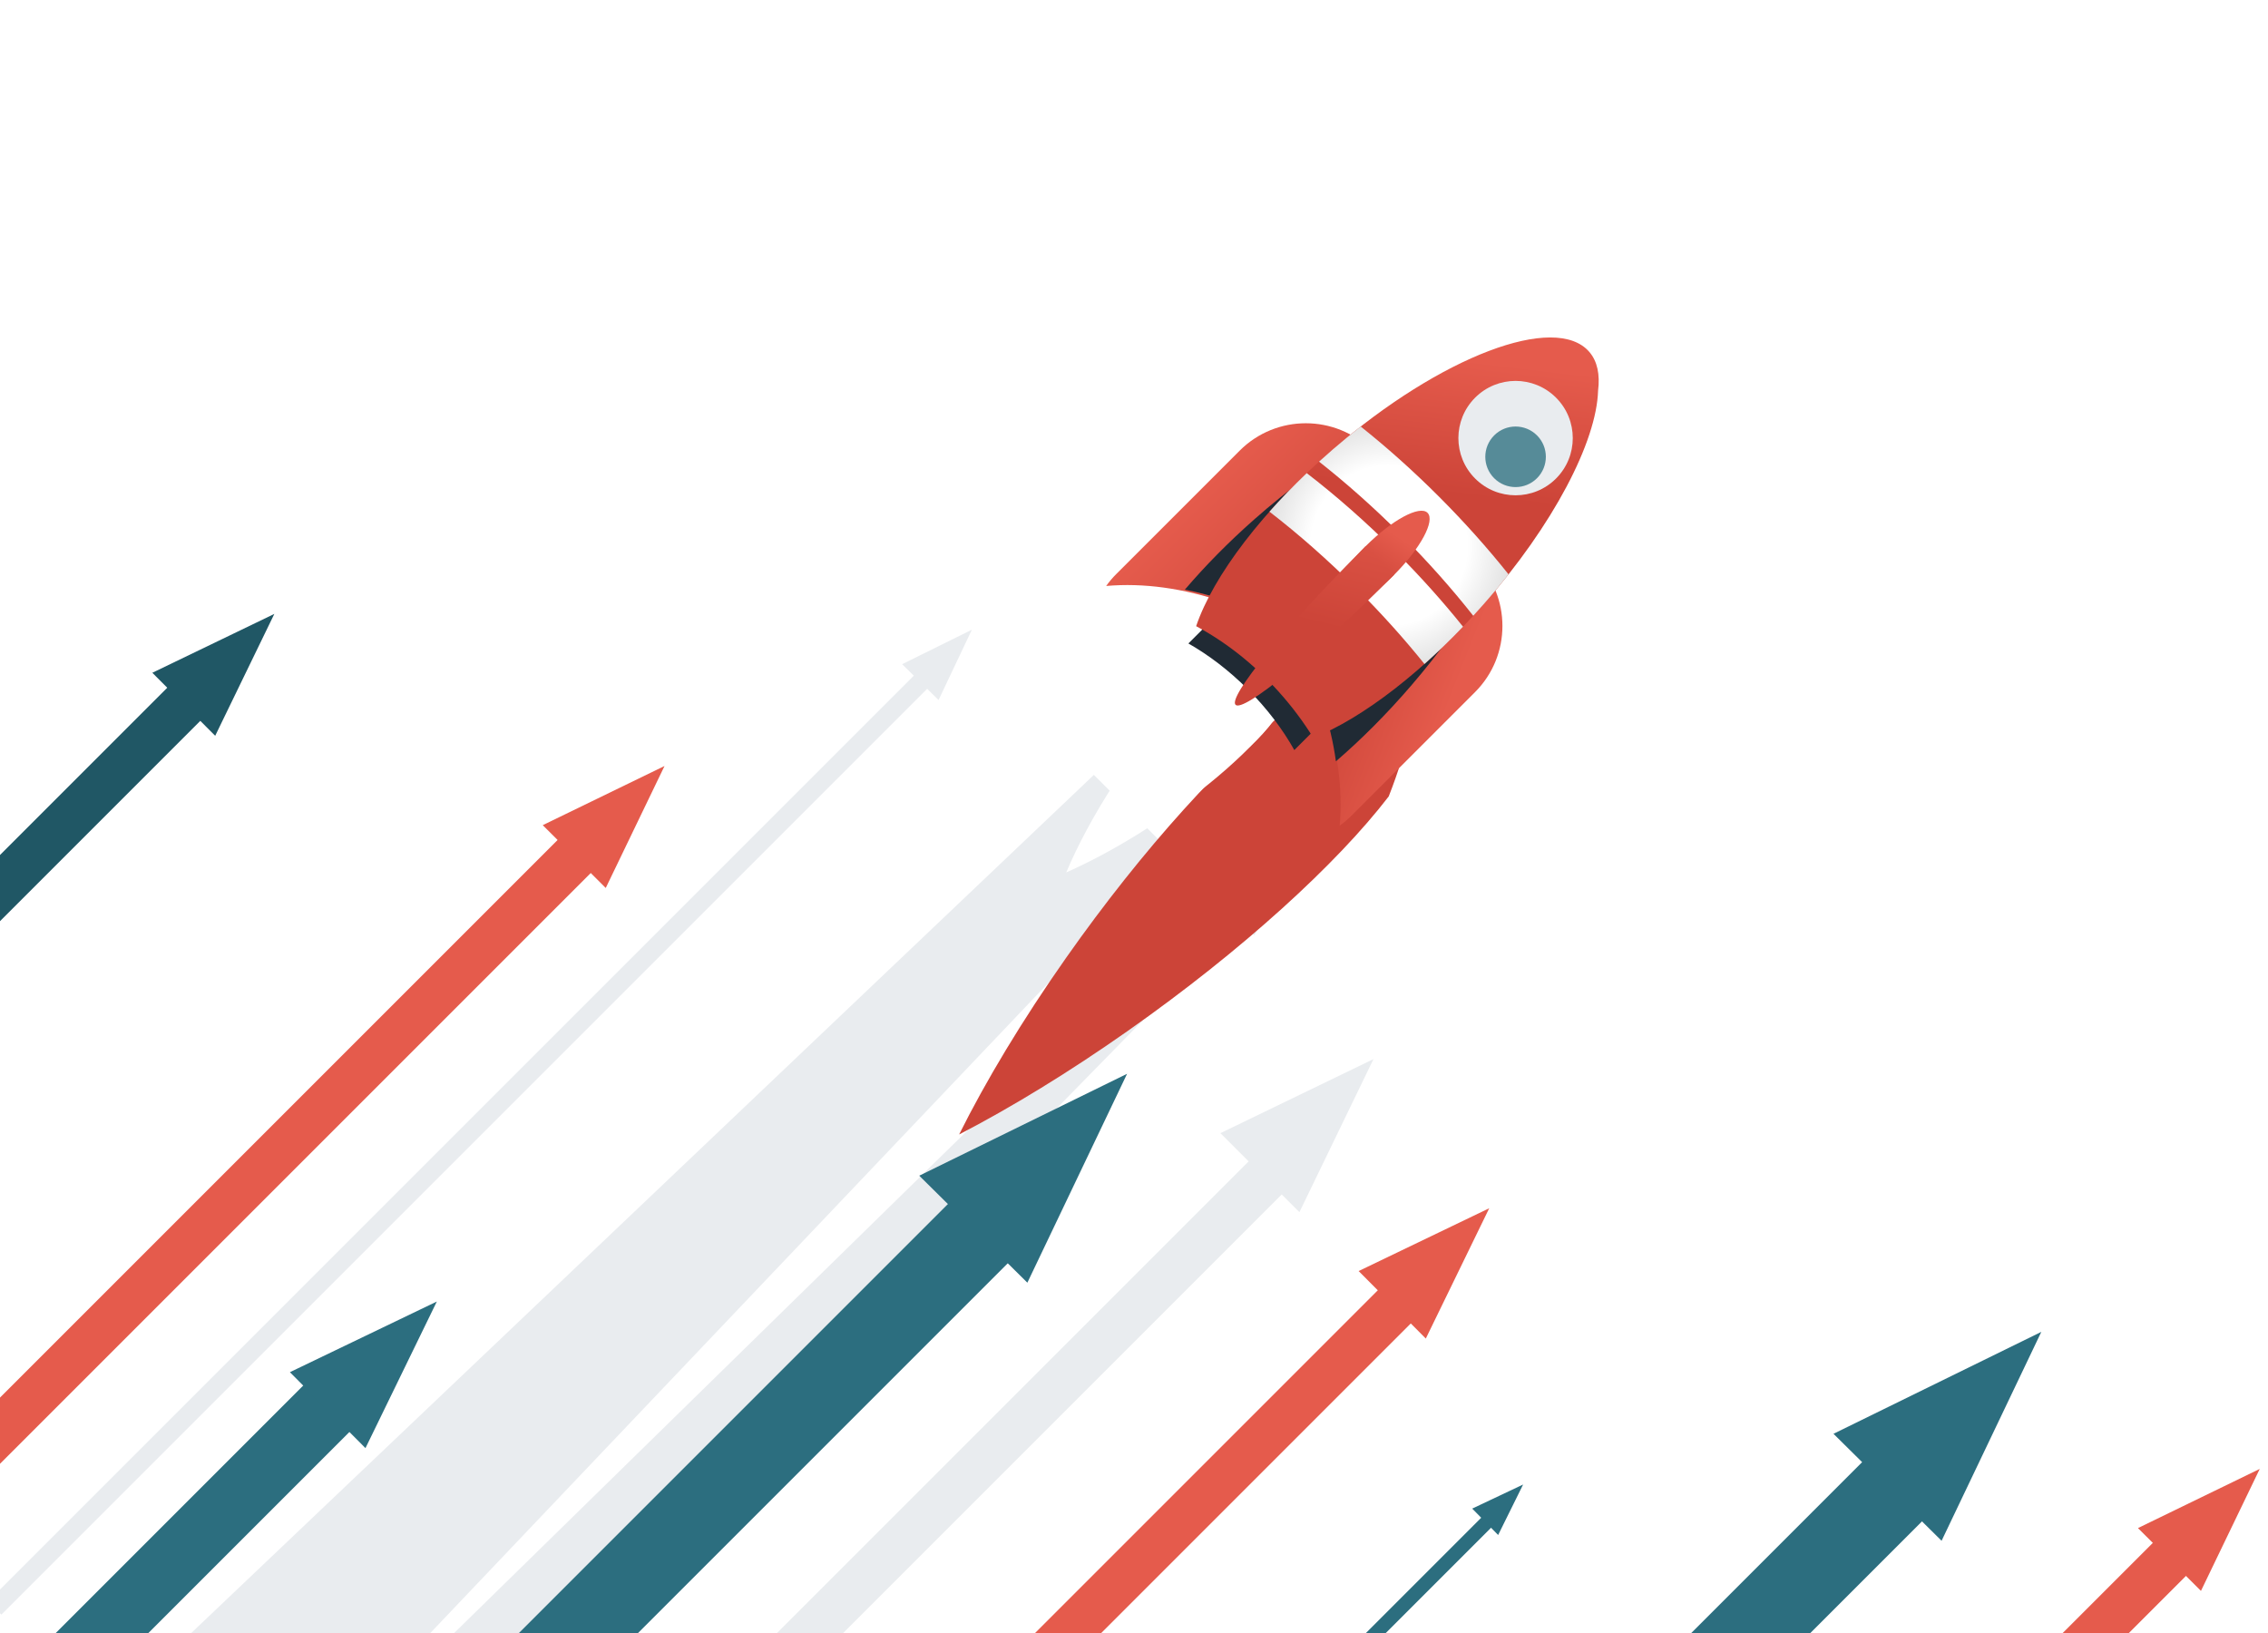 <?xml version="1.0" encoding="UTF-8"?> <svg xmlns="http://www.w3.org/2000/svg" width="600" height="432" viewBox="0 0 600 432" fill="none"><g clip-path="url(#clip0_2614_902)"><g clip-path="url(#clip1_2614_902)"><rect x="-18.014" y="387.742" width="236.424" height="12.378" transform="rotate(-45 -18.014 387.742)" fill="#E55B4C"></rect><rect x="-85.41" y="532.164" width="236.424" height="17.329" transform="rotate(-45 -85.41 532.164)" fill="#2C6E7F"></rect><path d="M66.886 481.396L310.03 225.636L289.386 204.991L33.625 448.136L66.886 481.396Z" fill="#E9ECEF"></path><path d="M115.028 461.266L331.522 240.123L323.917 232.518L102.775 449.012L115.028 461.266Z" fill="#E9ECEF"></path><rect x="194.677" y="442.887" width="193.1" height="12.378" transform="rotate(-45 194.677 442.887)" fill="#E9ECEF"></rect><rect x="251.57" y="454.264" width="163.393" height="12.378" transform="rotate(-45 251.57 454.264)" fill="#E55B4C"></rect><rect x="279.578" y="513.783" width="159.679" height="3.713" transform="rotate(-45 279.578 513.783)" fill="#2C6E7F"></rect><rect x="-3.136" y="423.631" width="347.828" height="4.951" transform="rotate(-45 -3.136 423.631)" fill="#E9ECEF"></rect><path d="M175.801 202.64L160.251 234.907L143.583 218.291L175.801 202.64Z" fill="#E55B4C"></path><path d="M393.977 319.632L377.199 354.104L359.428 336.25L393.977 319.632Z" fill="#E55B4C"></path><path d="M402.942 392.719L396.336 406.074L389.474 399.091L402.942 392.719Z" fill="#2C6E7F"></path><path d="M363.352 280.178L343.76 320.67L322.86 299.77L363.352 280.178Z" fill="#E9ECEF"></path><path d="M345.661 219.253L331.855 247.46L317.453 233.058L345.661 219.253Z" fill="#E9ECEF"></path><path d="M298.171 284.063L271.791 339.326L243.189 311.023L298.171 284.063Z" fill="#2C6E7F"></path><path d="M115.565 344.311L96.685 383.091L76.694 363.002L115.565 344.311Z" fill="#2C6E7F"></path><path d="M257.107 166.589L248.299 185.185L238.659 175.705L257.107 166.589Z" fill="#E9ECEF"></path><path d="M72.577 162.406L56.93 194.648L40.298 177.977L72.577 162.406Z" fill="#205765"></path><rect x="-18.014" y="244.199" width="90.361" height="12.378" transform="rotate(-45 -18.014 244.199)" fill="#205765"></rect><g filter="url(#filter0_d_2614_902)"><path d="M353.091 159.593C354.898 165.652 352.848 176.234 347.578 189.651C333.92 207.435 308.831 230.405 278.515 251.704C262.815 262.733 247.591 271.993 233.931 279.072C240.995 264.924 250.58 248.928 262.189 232.404C282.673 203.247 304.814 179.056 322.225 165.56C336.039 160.03 346.916 157.816 353.091 159.593Z" fill="#CC4438"></path></g><path d="M339.61 173.069C340.893 176.405 340.349 181.96 338.227 188.866C331.844 197.672 319.615 208.657 304.503 218.475C296.676 223.56 289.011 227.723 282.069 230.799C285.113 223.596 289.409 215.536 294.761 207.298C304.205 192.761 314.794 180.968 323.409 174.653C330.51 172.414 336.213 171.798 339.61 173.069Z" fill="white"></path><ellipse cx="324.722" cy="187.871" rx="11.066" ry="23.145" transform="rotate(45 324.722 187.871)" fill="white"></ellipse><path d="M338.895 173.51C344.003 178.618 348.149 184.127 351.22 189.62L342.413 198.427C339.342 192.935 335.195 187.427 330.088 182.32C325.107 177.339 319.745 173.273 314.389 170.226L323.199 161.416C328.555 164.463 333.915 168.53 338.895 173.51Z" fill="#202A34"></path><path d="M362.944 154.203L346.538 170.609L346.535 170.608L363.111 154.032C363.056 154.089 363.001 154.146 362.944 154.203ZM327.956 119.214C337.617 109.553 353.282 109.553 362.944 119.214C363.103 119.374 363.26 119.536 363.414 119.698L323.819 159.294C313.158 155.618 302.498 154.149 292.636 155.017C293.424 153.913 294.312 152.858 295.303 151.867L327.956 119.214Z" fill="url(#paint0_linear_2614_902)"></path><path d="M355.233 148.106L338.828 164.513L355.284 148.057C355.267 148.073 355.25 148.09 355.233 148.106ZM390.221 183.094C399.883 173.433 399.883 157.768 390.222 148.106C390.062 147.946 389.899 147.789 389.736 147.634L350.142 187.229C353.818 197.891 355.286 208.551 354.417 218.415C355.522 217.627 356.577 216.738 357.568 215.747L390.221 183.094Z" fill="url(#paint1_linear_2614_902)"></path><path d="M387.454 148.444C389.488 150.525 391.066 152.895 392.193 155.423C387.167 163.841 380.798 172.692 373.313 181.386C366.788 188.966 360.036 195.706 353.416 201.404C352.734 196.361 351.519 191.22 349.781 186.079L386.997 147.988C387.151 148.137 387.303 148.289 387.454 148.444ZM358.457 117.774C359.616 118.59 360.72 119.524 361.751 120.579C361.902 120.734 362.05 120.89 362.196 121.048L324.981 159.14C321.122 157.774 317.263 156.722 313.448 155.992C318.753 149.782 324.915 143.499 331.782 137.431C340.717 129.534 349.829 122.898 358.457 117.774Z" fill="#202A34"></path><path d="M420.445 93.086C422.587 95.57 423.305 99.083 422.773 103.329C422.381 116.801 410.983 138.866 392.407 159.951C377.024 177.411 360.321 190.106 347.435 195.183C344.845 190.985 341.782 186.873 338.256 182.956C331.609 175.573 324.105 169.747 316.44 165.651C320.92 152.452 334.105 134.851 352.65 118.841C381.143 94.241 411.496 82.711 420.445 93.086Z" fill="url(#paint2_linear_2614_902)"></path><path d="M345.692 125.159C353.416 131.106 361.324 138.037 369.077 145.791C375.7 152.414 381.722 159.15 387.045 165.787C383.66 169.325 380.242 172.624 376.841 175.654C371.556 169.077 365.584 162.406 359.023 155.844C351.336 148.157 343.499 141.276 335.837 135.363C338.853 131.963 342.148 128.544 345.692 125.159ZM359.975 112.833C366.82 118.28 373.777 124.477 380.615 131.315C387.448 138.148 393.642 145.101 399.088 151.942C396.98 154.614 394.752 157.29 392.408 159.95C391.527 160.95 390.64 161.933 389.751 162.902C384.135 155.769 377.697 148.503 370.562 141.368C363.401 134.208 356.11 127.749 348.952 122.119C350.16 121.02 351.392 119.926 352.65 118.84C355.083 116.74 357.53 114.737 359.975 112.833Z" fill="url(#paint3_radial_2614_902)"></path><ellipse cx="364.991" cy="148.333" rx="5.34" ry="17.912" transform="rotate(45 364.991 148.333)" fill="url(#paint4_linear_2614_902)"></ellipse><path d="M368.828 152.048C363.814 157.062 358.751 161.93 353.929 166.372C349.107 170.815 344.62 174.746 340.724 177.941C336.827 181.135 333.599 183.532 331.222 184.992C328.845 186.453 327.366 186.949 326.87 186.454C326.374 185.958 326.871 184.479 328.332 182.102C329.792 179.725 332.188 176.496 335.383 172.6C338.578 168.704 342.509 164.217 346.952 159.395C351.394 154.573 356.262 149.51 361.276 144.496L365.052 148.272L368.828 152.048Z" fill="url(#paint5_linear_2614_902)"></path><g filter="url(#filter1_d_2614_902)"><circle cx="400.947" cy="110.945" r="15.131" transform="rotate(45 400.947 110.945)" fill="#E9ECEF"></circle><g filter="url(#filter2_i_2614_902)"><circle cx="400.947" cy="110.944" r="8.011" transform="rotate(45 400.947 110.944)" fill="#568B98"></circle></g></g><rect x="86.143" y="483.146" width="236.424" height="22.281" transform="rotate(-45 86.143 483.146)" fill="#2C6E7F"></rect><rect x="404" y="573.695" width="236.424" height="12.378" transform="rotate(-45 404 573.695)" fill="#E55B4C"></rect><path d="M597.815 388.593L582.265 420.86L565.597 404.244L597.815 388.593Z" fill="#E55B4C"></path></g><path d="M540.029 352.34L513.648 407.603L485.047 379.301L540.029 352.34Z" fill="#2C6E7F"></path><rect x="328" y="551.424" width="236.424" height="22.281" transform="rotate(-45 328 551.424)" fill="#2C6E7F"></rect></g><defs><filter id="filter0_d_2614_902" x="233.931" y="158.992" width="139.609" height="141.123" filterUnits="userSpaceOnUse" color-interpolation-filters="sRGB"><feFlood flood-opacity="0" result="BackgroundImageFix"></feFlood><feColorMatrix in="SourceAlpha" type="matrix" values="0 0 0 0 0 0 0 0 0 0 0 0 0 0 0 0 0 0 127 0" result="hardAlpha"></feColorMatrix><feOffset dx="19.805" dy="21.043"></feOffset><feComposite in2="hardAlpha" operator="out"></feComposite><feColorMatrix type="matrix" values="0 0 0 0 0 0 0 0 0 0 0 0 0 0 0 0 0 0 0.39 0"></feColorMatrix><feBlend mode="normal" in2="BackgroundImageFix" result="effect1_dropShadow_2614_902"></feBlend><feBlend mode="normal" in="SourceGraphic" in2="effect1_dropShadow_2614_902" result="shape"></feBlend></filter><filter id="filter1_d_2614_902" x="380.865" y="95.814" width="40.164" height="40.164" filterUnits="userSpaceOnUse" color-interpolation-filters="sRGB"><feFlood flood-opacity="0" result="BackgroundImageFix"></feFlood><feColorMatrix in="SourceAlpha" type="matrix" values="0 0 0 0 0 0 0 0 0 0 0 0 0 0 0 0 0 0 127 0" result="hardAlpha"></feColorMatrix><feOffset dy="4.951"></feOffset><feGaussianBlur stdDeviation="2.476"></feGaussianBlur><feComposite in2="hardAlpha" operator="out"></feComposite><feColorMatrix type="matrix" values="0 0 0 0 0 0 0 0 0 0 0 0 0 0 0 0 0 0 0.25 0"></feColorMatrix><feBlend mode="normal" in2="BackgroundImageFix" result="effect1_dropShadow_2614_902"></feBlend><feBlend mode="normal" in="SourceGraphic" in2="effect1_dropShadow_2614_902" result="shape"></feBlend></filter><filter id="filter2_i_2614_902" x="392.938" y="102.934" width="16.02" height="20.973" filterUnits="userSpaceOnUse" color-interpolation-filters="sRGB"><feFlood flood-opacity="0" result="BackgroundImageFix"></feFlood><feBlend mode="normal" in="SourceGraphic" in2="BackgroundImageFix" result="shape"></feBlend><feColorMatrix in="SourceAlpha" type="matrix" values="0 0 0 0 0 0 0 0 0 0 0 0 0 0 0 0 0 0 127 0" result="hardAlpha"></feColorMatrix><feOffset dy="4.951"></feOffset><feGaussianBlur stdDeviation="2.476"></feGaussianBlur><feComposite in2="hardAlpha" operator="arithmetic" k2="-1" k3="1"></feComposite><feColorMatrix type="matrix" values="0 0 0 0 0 0 0 0 0 0 0 0 0 0 0 0 0 0 0.25 0"></feColorMatrix><feBlend mode="normal" in2="shape" result="effect1_innerShadow_2614_902"></feBlend></filter><linearGradient id="paint0_linear_2614_902" x1="318.922" y1="128.248" x2="353.911" y2="163.236" gradientUnits="userSpaceOnUse"><stop stop-color="#E55B4C"></stop><stop offset="1" stop-color="#CC4438"></stop></linearGradient><linearGradient id="paint1_linear_2614_902" x1="381.187" y1="192.128" x2="351.038" y2="180.154" gradientUnits="userSpaceOnUse"><stop stop-color="#E55B4C"></stop><stop offset="1" stop-color="#CC4438"></stop></linearGradient><linearGradient id="paint2_linear_2614_902" x1="390.159" y1="95.337" x2="381.873" y2="165.09" gradientUnits="userSpaceOnUse"><stop stop-color="#E55B4C"></stop><stop offset="0.512" stop-color="#CC4438"></stop><stop offset="1" stop-color="#CC4438"></stop></linearGradient><radialGradient id="paint3_radial_2614_902" cx="0" cy="0" r="1" gradientUnits="userSpaceOnUse" gradientTransform="translate(367.495 144.291) rotate(75.829) scale(32.595 31.93)"><stop stop-color="white"></stop><stop offset="0.408" stop-color="white"></stop><stop offset="0.648" stop-color="white"></stop><stop offset="1" stop-color="#E3E3E3"></stop></radialGradient><linearGradient id="paint4_linear_2614_902" x1="350.036" y1="143.115" x2="353.18" y2="158.628" gradientUnits="userSpaceOnUse"><stop stop-color="#E55B4C"></stop><stop offset="1" stop-color="#CC4438"></stop></linearGradient><linearGradient id="paint5_linear_2614_902" x1="365.599" y1="126.575" x2="355.844" y2="166.959" gradientUnits="userSpaceOnUse"><stop stop-color="#E55B4C"></stop><stop offset="1" stop-color="#CC4438"></stop></linearGradient><clipPath id="clip0_2614_902"><rect width="600" height="432" fill="white"></rect></clipPath><clipPath id="clip1_2614_902"><rect width="600" height="432" fill="white"></rect></clipPath></defs></svg> 